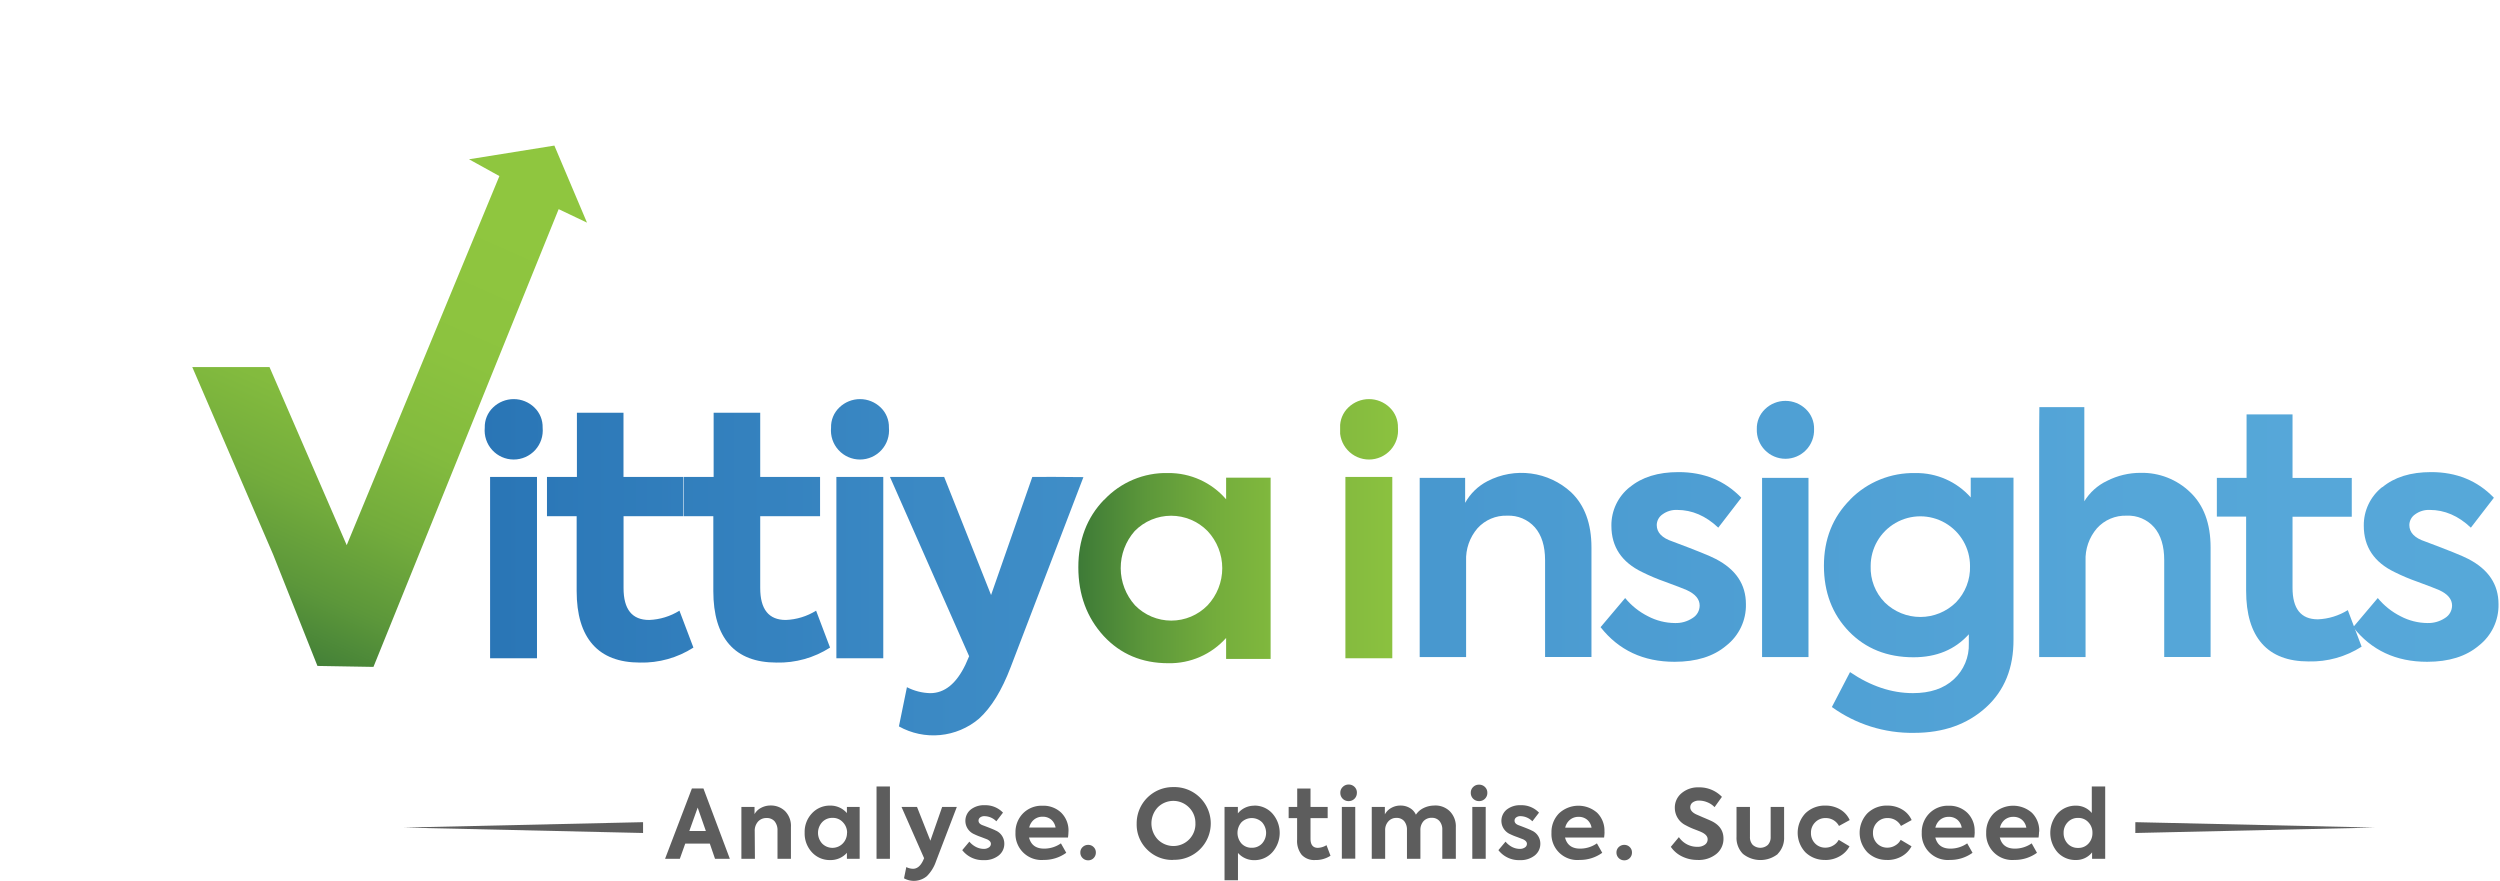 <svg id="Layer_1" data-name="Layer 1" xmlns="http://www.w3.org/2000/svg" xmlns:xlink="http://www.w3.org/1999/xlink" viewBox="0 0 773.99 272.71"><defs><style>.cls-1{fill:none;}.cls-2{clip-path:url(#clip-path);}.cls-3{fill:url(#linear-gradient);}.cls-4{clip-path:url(#clip-path-2);}.cls-5{fill:url(#linear-gradient-2);}.cls-6{clip-path:url(#clip-path-3);}.cls-7{fill:url(#linear-gradient-3);}.cls-8{clip-path:url(#clip-path-4);}.cls-9{fill:url(#linear-gradient-4);}.cls-10{clip-path:url(#clip-path-5);}.cls-11{fill:url(#linear-gradient-5);}.cls-12{clip-path:url(#clip-path-6);}.cls-13{fill:url(#linear-gradient-6);}.cls-14{clip-path:url(#clip-path-7);}.cls-15{fill:url(#linear-gradient-7);}.cls-16{clip-path:url(#clip-path-8);}.cls-17{fill:url(#linear-gradient-8);}.cls-18{clip-path:url(#clip-path-9);}.cls-19{fill:url(#linear-gradient-9);}.cls-20{clip-path:url(#clip-path-10);}.cls-21{fill:url(#linear-gradient-10);}.cls-22{clip-path:url(#clip-path-11);}.cls-23{fill:url(#linear-gradient-11);}.cls-24{clip-path:url(#clip-path-12);}.cls-25{fill:url(#linear-gradient-12);}.cls-26{clip-path:url(#clip-path-13);}.cls-27{fill:url(#linear-gradient-13);}.cls-28{clip-path:url(#clip-path-14);}.cls-29{fill:url(#linear-gradient-14);}.cls-30{clip-path:url(#clip-path-15);}.cls-31{fill:url(#linear-gradient-15);}.cls-32{clip-path:url(#clip-path-16);}.cls-33{fill:#5d5d5d;}</style><clipPath id="clip-path" transform="translate(-125.47 -381.11)"><polyline class="cls-1" points="208.91 494.76 232.81 549.89 280.08 435.62 270.67 430.42 297.1 426.18 307.2 450.04 298.43 445.86 241.09 587.58 223.75 587.28 210.03 552.78 185 494.76"/></clipPath><linearGradient id="linear-gradient" y1="1079.92" x2="1" y2="1079.92" gradientTransform="matrix(164.73, 0, 0, -164.73, 148.41, 178403.19)" gradientUnits="userSpaceOnUse"><stop offset="0" stop-color="#2e6c35"/><stop offset="0.07" stop-color="#3f7c37"/><stop offset="0.22" stop-color="#5c973a"/><stop offset="0.38" stop-color="#73ac3c"/><stop offset="0.55" stop-color="#83bb3e"/><stop offset="0.74" stop-color="#8cc33f"/><stop offset="1" stop-color="#8fc63f"/></linearGradient><clipPath id="clip-path-2" transform="translate(-125.47 -381.11)"><path class="cls-1" d="M277.2,584.9h14.52V528.77H277.2Zm.93-77.65a8.31,8.31,0,0,0-2.58,6.28,9,9,0,1,0,17.92,0,8.34,8.34,0,0,0-2.57-6.28,9.19,9.19,0,0,0-12.77,0"/></clipPath><linearGradient id="linear-gradient-2" y1="1080" x2="1" y2="1080" gradientTransform="matrix(0, 830.82, 830.82, 0, -897005.46, 436.86)" gradientUnits="userSpaceOnUse"><stop offset="0" stop-color="#1b65aa"/><stop offset="0.07" stop-color="#246fb1"/><stop offset="0.29" stop-color="#3b89c4"/><stop offset="0.51" stop-color="#4b9bd1"/><stop offset="0.74" stop-color="#55a6d8"/><stop offset="1" stop-color="#58aadb"/></linearGradient><clipPath id="clip-path-3" transform="translate(-125.47 -381.11)"><path class="cls-1" d="M304.08,508.89v19.88h-9.27v12.15H304v23.17q0,10.92,4.94,16.53t14.63,5.62a29.36,29.36,0,0,0,16.58-4.64l-4.33-11.43a19.11,19.11,0,0,1-9.37,2.88q-7.94,0-7.93-9.88V540.92H337V528.77H318.5V508.89Z"/></clipPath><linearGradient id="linear-gradient-3" x1="0" y1="1080" x2="1" y2="1080" gradientTransform="matrix(0, 830.82, 830.82, 0, -896972.45, 405.41)" xlink:href="#linear-gradient-2"/><clipPath id="clip-path-4" transform="translate(-125.47 -381.11)"><path class="cls-1" d="M346.41,508.89v19.88h-9.27v12.15h9.17v23.17q0,10.92,4.94,16.53t14.62,5.62a29.34,29.34,0,0,0,16.58-4.64l-4.32-11.43a19.14,19.14,0,0,1-9.37,2.88q-7.93,0-7.93-9.88V540.92h18.53V528.77H360.83V508.89Z"/></clipPath><linearGradient id="linear-gradient-4" x1="0" y1="1080" x2="1" y2="1080" gradientTransform="matrix(0, 830.82, 830.82, 0, -896930.12, 361.88)" xlink:href="#linear-gradient-2"/><clipPath id="clip-path-5" transform="translate(-125.47 -381.11)"><path class="cls-1" d="M384.41,584.9h14.52V528.77H384.41Zm.93-77.65a8.31,8.31,0,0,0-2.58,6.28,9,9,0,1,0,17.92,0,8.34,8.34,0,0,0-2.57-6.28,9.19,9.19,0,0,0-12.77,0"/></clipPath><linearGradient id="linear-gradient-5" x1="0" y1="1080" x2="1" y2="1080" gradientTransform="matrix(0, 830.82, 830.82, 0, -896898.25, 326.7)" xlink:href="#linear-gradient-2"/><clipPath id="clip-path-6" transform="translate(-125.47 -381.11)"><path class="cls-1" d="M542,584.9h14.52V528.77H542Zm.92-77.65a8.34,8.34,0,0,0-2.57,6.28,9,9,0,1,0,17.92,0,8.31,8.31,0,0,0-2.58-6.28,9.19,9.19,0,0,0-12.77,0"/></clipPath><linearGradient id="linear-gradient-6" y1="1080" x2="1" y2="1080" gradientTransform="matrix(130.71, 0, 0, -130.71, 330.72, 141325.74)" gradientUnits="userSpaceOnUse"><stop offset="0" stop-color="#2e6c35"/><stop offset="0.17" stop-color="#4b843c"/><stop offset="0.31" stop-color="#5f9440"/><stop offset="0.44" stop-color="#71a740"/><stop offset="0.61" stop-color="#82b83f"/><stop offset="0.79" stop-color="#8cc33f"/><stop offset="1" stop-color="#8fc63f"/></linearGradient><clipPath id="clip-path-7" transform="translate(-125.47 -381.11)"><path class="cls-1" d="M445.07,528.77,432.3,565.33l-14.52-36.56H401l24.51,55.51-1.13,2.58q-4.23,8.85-10.92,8.85a16.62,16.62,0,0,1-7.21-1.85L403.77,606a21.87,21.87,0,0,0,24.77-2.37q5.71-5.14,9.84-16l22.55-58.91Z"/></clipPath><linearGradient id="linear-gradient-7" x1="0" y1="1080" x2="1" y2="1080" gradientTransform="matrix(0, 830.82, 830.82, 0, -896858.93, 311.92)" xlink:href="#linear-gradient-2"/><clipPath id="clip-path-8" transform="translate(-125.47 -381.11)"><path class="cls-1" d="M476.87,568.52a17.28,17.28,0,0,1-.1-23,15.79,15.79,0,0,1,22.56,0,16.82,16.82,0,0,1,0,23,15.7,15.7,0,0,1-22.46,0m-9.62-32.65q-7.94,8.24-7.93,20.9T467.15,578q7.82,8.44,20,8.44a23.36,23.36,0,0,0,17.92-7.82v6.49h13.8V529h-13.8v6.69a23.4,23.4,0,0,0-17.92-8.13,26.29,26.29,0,0,0-19.88,8.34"/></clipPath><linearGradient id="linear-gradient-8" x1="0" y1="1080" x2="1" y2="1080" gradientTransform="matrix(130.71, 0, 0, -130.71, 325.93, 141337.93)" xlink:href="#linear-gradient"/><clipPath id="clip-path-9" transform="translate(-125.47 -381.11)"><path class="cls-1" d="M586,530.07a16.66,16.66,0,0,0-6.93,6.72v-7.74H565v55.49h14.37V554.81a14.61,14.61,0,0,1,3.51-10.13,11.82,11.82,0,0,1,9.22-3.92,10.82,10.82,0,0,1,8.56,3.61q3.15,3.61,3.16,10.14v30h14.36v-33.9q0-11.1-6.31-17.11A22.76,22.76,0,0,0,586,530.07"/></clipPath><linearGradient id="linear-gradient-9" x1="0" y1="1080" x2="1" y2="1080" gradientTransform="matrix(0, 830.82, 830.82, 0, -896698.48, 143.52)" xlink:href="#linear-gradient-2"/><clipPath id="clip-path-10" transform="translate(-125.47 -381.11)"><path class="cls-1" d="M630.06,531.9a15.06,15.06,0,0,0-5.71,12q0,9.76,9.58,14.35a60.86,60.86,0,0,0,7.13,3q5.4,2,6.62,2.55,4,1.83,4,4.79a4.54,4.54,0,0,1-2.19,3.86A9.29,9.29,0,0,1,644,574a18.17,18.17,0,0,1-8.31-2.09,21.8,21.8,0,0,1-7.08-5.65L621,575.28Q629.45,586,643.91,586q10.1,0,16-5A15.83,15.83,0,0,0,666,568.15q0-9.17-9.37-14-2.45-1.32-13.35-5.4-4.89-1.62-4.89-5.09a4.08,4.08,0,0,1,1.79-3.31,7.16,7.16,0,0,1,4.53-1.37q6.93,0,12.73,5.49l7.13-9.26q-7.64-7.95-19.45-7.94-9.48,0-15.08,4.68"/></clipPath><linearGradient id="linear-gradient-10" x1="0" y1="1080" x2="1" y2="1080" gradientTransform="matrix(0, 830.82, 830.82, 0, -896646.43, 93.03)" xlink:href="#linear-gradient-2"/><clipPath id="clip-path-11" transform="translate(-125.47 -381.11)"><path class="cls-1" d="M671,584.54h14.37V529.05H671Zm.92-76.77a8.23,8.23,0,0,0-2.55,6.21,8.87,8.87,0,1,0,17.73,0,8.23,8.23,0,0,0-2.55-6.21,9.09,9.09,0,0,0-12.63,0"/></clipPath><linearGradient id="linear-gradient-11" x1="0" y1="1080" x2="1" y2="1080" gradientTransform="matrix(0, 830.82, 830.82, 0, -896611.73, 46.81)" xlink:href="#linear-gradient-2"/><clipPath id="clip-path-12" transform="translate(-125.47 -381.11)"><path class="cls-1" d="M709,567.64a15.28,15.28,0,0,1-4.38-11.3,15.38,15.38,0,1,1,30.76,0,15.5,15.5,0,0,1-4.38,11.3,15.74,15.74,0,0,1-22,0m-10.7-31.87q-8.14,8.15-8.15,20.47t7.74,20.36q7.76,8,20,8,10.7,0,17.12-7.12v2.85a14.4,14.4,0,0,1-4.64,11.09q-4.64,4.29-12.68,4.28-9.88,0-19.46-6.51L692.61,600a42.3,42.3,0,0,0,25.47,8q13.54,0,22.2-7.84T748.84,579v-50H735.6v6.11a22.36,22.36,0,0,0-17.12-7.54,27.41,27.41,0,0,0-20.17,8.15"/></clipPath><linearGradient id="linear-gradient-12" x1="0" y1="1080" x2="1" y2="1080" gradientTransform="matrix(0, 830.82, 830.82, 0, -896570.45, 26.98)" xlink:href="#linear-gradient-2"/><clipPath id="clip-path-13" transform="translate(-125.47 -381.11)"><path class="cls-1" d="M756.79,507.16v77.38h14.36V554.81a14.61,14.61,0,0,1,3.51-10.13,11.82,11.82,0,0,1,9.22-3.92,10.66,10.66,0,0,1,8.51,3.61q3.11,3.61,3.11,10.14v30h14.36v-33.9q0-11.1-6.32-17.11a21.38,21.38,0,0,0-15.28-6A22.73,22.73,0,0,0,777.77,530a16.45,16.45,0,0,0-7,6.31V507.16Z"/></clipPath><linearGradient id="linear-gradient-13" x1="0" y1="1080" x2="1" y2="1080" gradientTransform="matrix(0, 830.82, 830.82, 0, -896506.77, -58.39)" xlink:href="#linear-gradient-2"/><clipPath id="clip-path-14" transform="translate(-125.47 -381.11)"><path class="cls-1" d="M821,509.4v19.65H811.8v12h9.06V564q0,10.8,4.89,16.35t14.47,5.54a29,29,0,0,0,16.4-4.58L852.34,570a18.92,18.92,0,0,1-9.27,2.85q-7.85,0-7.84-9.77v-22h18.34v-12H835.23V509.4Z"/></clipPath><linearGradient id="linear-gradient-14" x1="0" y1="1080" x2="1" y2="1080" gradientTransform="matrix(0, 830.82, 830.82, 0, -896455.71, -107.38)" xlink:href="#linear-gradient-2"/><clipPath id="clip-path-15" transform="translate(-125.47 -381.11)"><path class="cls-1" d="M863,531.9a15,15,0,0,0-5.71,12q0,9.76,9.58,14.35a60.86,60.86,0,0,0,7.13,3q5.4,2,6.62,2.55,4,1.83,4,4.79a4.54,4.54,0,0,1-2.19,3.86A9.33,9.33,0,0,1,877,574a18.13,18.13,0,0,1-8.3-2.09,21.8,21.8,0,0,1-7.08-5.65L854,575.28Q862.43,586,876.89,586q10.1,0,16-5A15.83,15.83,0,0,0,899,568.15q0-9.17-9.37-14-2.45-1.32-13.35-5.4-4.89-1.62-4.89-5.09a4.08,4.08,0,0,1,1.79-3.31,7.16,7.16,0,0,1,4.53-1.37q6.93,0,12.73,5.49l7.13-9.26q-7.64-7.95-19.45-7.94-9.48,0-15.08,4.68"/></clipPath><linearGradient id="linear-gradient-15" x1="0" y1="1080" x2="1" y2="1080" gradientTransform="matrix(0, 830.82, 830.82, 0, -896413.45, -140.1)" xlink:href="#linear-gradient-2"/><clipPath id="clip-path-16" transform="translate(-125.47 -381.11)"><rect class="cls-1" width="1080" height="1080"/></clipPath></defs><g class="cls-2"><rect class="cls-3" x="147.62" y="418.44" width="196.96" height="176.89" transform="translate(-442.44 146.72) rotate(-66.23)"/></g><g class="cls-4"><rect class="cls-5" x="244.33" y="535.51" width="80.36" height="18.54" transform="translate(-387.94 443.95) rotate(-89.55)"/></g><g class="cls-6"><rect class="cls-7" x="278.62" y="524.61" width="77.69" height="45.91" transform="translate(-358.02 479.66) rotate(-89.55)"/></g><g class="cls-8"><rect class="cls-9" x="320.95" y="524.61" width="77.69" height="45.91" transform="translate(-316.02 521.99) rotate(-89.55)"/></g><g class="cls-10"><rect class="cls-11" x="351.54" y="535.51" width="80.36" height="18.54" transform="translate(-281.56 551.15) rotate(-89.55)"/></g><g class="cls-12"><rect class="cls-13" x="414.9" y="123.56" width="17.92" height="80.23"/></g><g class="cls-14"><rect class="cls-15" x="390.72" y="538.5" width="80.48" height="60.56" transform="translate(-266.62 614.2) rotate(-89.55)"/></g><g class="cls-16"><rect class="cls-17" x="333.85" y="146.42" width="59.53" height="58.91"/></g><g class="cls-18"><rect class="cls-19" x="562.84" y="529.22" width="57.43" height="53.62" transform="translate(-94.53 762.14) rotate(-89.55)"/></g><g class="cls-20"><rect class="cls-21" x="613.96" y="533.85" width="59.1" height="45.48" transform="translate(-43.54 814.65) rotate(-89.55)"/></g><g class="cls-22"><rect class="cls-23" x="638.52" y="535.71" width="79.45" height="18.34" transform="translate(2.64 837.76) rotate(-89.55)"/></g><g class="cls-24"><rect class="cls-25" x="679.06" y="538.19" width="80.89" height="59.3" transform="translate(20.62 901.8) rotate(-89.55)"/></g><g class="cls-26"><rect class="cls-27" x="744.43" y="519.01" width="77.79" height="53.67" transform="translate(105.93 943.8) rotate(-89.55)"/></g><g class="cls-28"><rect class="cls-29" x="795.8" y="524.92" width="76.81" height="45.42" transform="translate(154.64 996.45) rotate(-89.55)"/></g><g class="cls-30"><rect class="cls-31" x="846.94" y="533.85" width="59.1" height="45.48" transform="translate(187.63 1047.62) rotate(-89.55)"/></g><g class="cls-32"><path class="cls-33" d="M351.43,647h-4.59l-1.62-4.72h-7.6L335.94,647h-4.57l8.31-21.78h3.57ZM344,638.38l-2.53-7.24-2.59,7.24Z" transform="translate(-125.47 -381.11)"/><path class="cls-33" d="M359.19,647H355V630.93h4.07v2.24a4.81,4.81,0,0,1,2-1.94,6.16,6.16,0,0,1,3-.74,6.28,6.28,0,0,1,4.45,1.73,6.55,6.55,0,0,1,1.82,4.95V647h-4.16v-8.7a4.32,4.32,0,0,0-.91-2.93,3.13,3.13,0,0,0-2.47-1,3.42,3.42,0,0,0-2.67,1.13,4.23,4.23,0,0,0-1,2.93Z" transform="translate(-125.47 -381.11)"/><path class="cls-33" d="M387.67,632.84v-1.91h3.95V647h-3.95v-1.86a6.69,6.69,0,0,1-5.13,2.24,7.45,7.45,0,0,1-5.71-2.42,8.52,8.52,0,0,1-2.24-6.06,8.31,8.31,0,0,1,2.27-6,7.51,7.51,0,0,1,5.68-2.38,6.68,6.68,0,0,1,5.13,2.32m.06,6.1a4.59,4.59,0,0,0-1.3-3.26,4.17,4.17,0,0,0-3.21-1.36,4.24,4.24,0,0,0-3.24,1.36,4.91,4.91,0,0,0,0,6.56,4.47,4.47,0,0,0,6.42,0,4.63,4.63,0,0,0,1.3-3.3" transform="translate(-125.47 -381.11)"/><rect class="cls-33" x="271.37" y="243.49" width="4.15" height="22.39"/><path class="cls-33" d="M413.51,641.39l3.65-10.46h4.54l-6.45,16.85a11.9,11.9,0,0,1-2.81,4.57,6.28,6.28,0,0,1-7.09.68l.71-3.48a4.77,4.77,0,0,0,2.06.53c1.28,0,2.32-.85,3.12-2.53l.33-.74-7-15.88h4.8Z" transform="translate(-125.47 -381.11)"/><path class="cls-33" d="M430,647.4a8,8,0,0,1-6.62-3.09l2.2-2.63a6.63,6.63,0,0,0,2.05,1.64,5.33,5.33,0,0,0,2.4.6,2.65,2.65,0,0,0,1.58-.44,1.33,1.33,0,0,0,.64-1.12c0-.57-.39-1-1.16-1.39l-1.91-.73a18.6,18.6,0,0,1-2.06-.85,4.5,4.5,0,0,1-1.12-7.64,6.59,6.59,0,0,1,4.36-1.35,7.51,7.51,0,0,1,5.63,2.3l-2.06,2.68a5.27,5.27,0,0,0-3.69-1.59,2.1,2.1,0,0,0-1.31.39,1.2,1.2,0,0,0-.51,1q0,1,1.41,1.47c2.1.79,3.39,1.31,3.86,1.57a4.4,4.4,0,0,1,2.71,4.06,4.57,4.57,0,0,1-1.77,3.71A7,7,0,0,1,430,647.4" transform="translate(-125.47 -381.11)"/><path class="cls-33" d="M456.26,638.59a13.65,13.65,0,0,1-.15,1.82H444.06q.88,3.44,4.69,3.43a9.05,9.05,0,0,0,5.18-1.63l1.65,2.92a11.7,11.7,0,0,1-7,2.21,8.06,8.06,0,0,1-8.72-8.4,8.26,8.26,0,0,1,2.32-6,8.09,8.09,0,0,1,6.05-2.38A8,8,0,0,1,454,632.7a7.78,7.78,0,0,1,2.27,5.89m-8-4.63a4.14,4.14,0,0,0-2.67.9,4.43,4.43,0,0,0-1.49,2.46h8.16a4.1,4.1,0,0,0-1.35-2.46,4,4,0,0,0-2.65-.9" transform="translate(-125.47 -381.11)"/><path class="cls-33" d="M462.38,647.46a2.37,2.37,0,0,1-1.73-.69,2.31,2.31,0,0,1-.71-1.73,2.2,2.2,0,0,1,.71-1.68,2.4,2.4,0,0,1,1.73-.68,2.31,2.31,0,0,1,1.67.68,2.25,2.25,0,0,1,.69,1.68,2.37,2.37,0,0,1-.69,1.73,2.28,2.28,0,0,1-1.67.69" transform="translate(-125.47 -381.11)"/><path class="cls-33" d="M488.69,647.34a10.94,10.94,0,0,1-8.07-3.21,10.82,10.82,0,0,1-3.24-8,11.22,11.22,0,0,1,11.34-11.34,11.26,11.26,0,1,1,0,22.51m6.84-11.23a6.71,6.71,0,0,0-2-5,6.81,6.81,0,0,0-9.66,0,7.27,7.27,0,0,0,0,9.92,6.81,6.81,0,0,0,11.67-4.95" transform="translate(-125.47 -381.11)"/><path class="cls-33" d="M513.73,630.52a7.4,7.4,0,0,1,5.66,2.44,9.06,9.06,0,0,1,0,12,7.4,7.4,0,0,1-5.65,2.45,6.59,6.59,0,0,1-5-2.24v8.46h-4.16V630.93h4.13v2a6.46,6.46,0,0,1,5.09-2.38M513,643.57a4.19,4.19,0,0,0,3.21-1.33,4.93,4.93,0,0,0,0-6.54,4.54,4.54,0,0,0-6.4,0,5,5,0,0,0,0,6.54,4.16,4.16,0,0,0,3.19,1.33" transform="translate(-125.47 -381.11)"/><path class="cls-33" d="M536.15,642.77l1.24,3.27a8.32,8.32,0,0,1-4.74,1.33,5.27,5.27,0,0,1-4.18-1.61,6.91,6.91,0,0,1-1.42-4.73v-6.62h-2.62v-3.48h2.65v-5.69h4.12v5.69h5.31v3.48H531.2v6.36c0,1.89.76,2.83,2.28,2.83a5.45,5.45,0,0,0,2.67-.83" transform="translate(-125.47 -381.11)"/><path class="cls-33" d="M545.55,626.57a2.51,2.51,0,0,1-2.56,2.56,2.51,2.51,0,0,1-2.56-2.56,2.38,2.38,0,0,1,.73-1.8A2.48,2.48,0,0,1,543,624a2.51,2.51,0,0,1,1.83.73,2.42,2.42,0,0,1,.73,1.8m-.5,20.42H540.9V630.93h4.15Z" transform="translate(-125.47 -381.11)"/><path class="cls-33" d="M569.65,630.49a6.36,6.36,0,0,1,4.68,1.79,6.65,6.65,0,0,1,1.86,5V647H572v-8.93a4,4,0,0,0-.88-2.77,3,3,0,0,0-2.34-1,3.37,3.37,0,0,0-2.56,1,4,4,0,0,0-1,2.82V647h-4.16v-8.9a4.14,4.14,0,0,0-.86-2.77,3,3,0,0,0-2.38-1,3.25,3.25,0,0,0-2.51,1.06,3.92,3.92,0,0,0-1,2.83V647h-4.15V630.93h4.06v2.3a5,5,0,0,1,2-2,5.57,5.57,0,0,1,2.89-.72,5.44,5.44,0,0,1,2.81.74,4.51,4.51,0,0,1,1.91,2.09,5.9,5.9,0,0,1,2.41-2.08,7.46,7.46,0,0,1,3.33-.75" transform="translate(-125.47 -381.11)"/><path class="cls-33" d="M585.94,626.57a2.44,2.44,0,0,1-.73,1.82,2.48,2.48,0,0,1-1.83.74,2.51,2.51,0,0,1-2.56-2.56,2.38,2.38,0,0,1,.73-1.8,2.48,2.48,0,0,1,1.83-.73,2.51,2.51,0,0,1,1.83.73,2.38,2.38,0,0,1,.73,1.8m-.5,20.42h-4.15V630.93h4.15Z" transform="translate(-125.47 -381.11)"/><path class="cls-33" d="M596,647.4a8,8,0,0,1-6.63-3.09l2.21-2.63a6.48,6.48,0,0,0,2,1.64,5.33,5.33,0,0,0,2.4.6,2.69,2.69,0,0,0,1.59-.44,1.32,1.32,0,0,0,.63-1.12c0-.57-.39-1-1.15-1.39l-1.91-.73a18.12,18.12,0,0,1-2.07-.85,4.5,4.5,0,0,1-1.12-7.64,6.61,6.61,0,0,1,4.36-1.35,7.49,7.49,0,0,1,5.63,2.3l-2.06,2.68a5.27,5.27,0,0,0-3.69-1.59,2.1,2.1,0,0,0-1.31.39,1.2,1.2,0,0,0-.51,1q0,1,1.41,1.47c2.1.79,3.39,1.31,3.86,1.57a4.4,4.4,0,0,1,2.71,4.06,4.57,4.57,0,0,1-1.77,3.71A7,7,0,0,1,596,647.4" transform="translate(-125.47 -381.11)"/><path class="cls-33" d="M622.23,638.59a13.42,13.42,0,0,1-.14,1.82H610q.88,3.44,4.68,3.43a9.06,9.06,0,0,0,5.19-1.63l1.65,2.92a11.72,11.72,0,0,1-7,2.21,8,8,0,0,1-8.72-8.4,8.26,8.26,0,0,1,2.32-6,8.8,8.8,0,0,1,11.82-.2,7.77,7.77,0,0,1,2.26,5.89m-8-4.63a4.11,4.11,0,0,0-2.66.9,4.38,4.38,0,0,0-1.49,2.46h8.16a4.11,4.11,0,0,0-1.36-2.46,4,4,0,0,0-2.65-.9" transform="translate(-125.47 -381.11)"/><path class="cls-33" d="M628.36,647.46a2.38,2.38,0,0,1-1.73-.69,2.35,2.35,0,0,1-.71-1.73,2.24,2.24,0,0,1,.71-1.68,2.42,2.42,0,0,1,1.73-.68,2.31,2.31,0,0,1,1.67.68,2.25,2.25,0,0,1,.69,1.68,2.37,2.37,0,0,1-.69,1.73,2.28,2.28,0,0,1-1.67.69" transform="translate(-125.47 -381.11)"/><path class="cls-33" d="M651,647.34a10.63,10.63,0,0,1-4.74-1.06,8.86,8.86,0,0,1-3.51-3l2.5-3a6.8,6.8,0,0,0,5.78,3,3.71,3.71,0,0,0,2.24-.64,2,2,0,0,0,.88-1.69c0-.9-.65-1.65-2-2.26-.16-.08-.87-.37-2.15-.86a19,19,0,0,1-2.56-1.18,6,6,0,0,1-3.45-5.41,5.75,5.75,0,0,1,2.06-4.54,7.83,7.83,0,0,1,5.36-1.83,9.69,9.69,0,0,1,7.16,2.94L656.29,631a6.21,6.21,0,0,0-2.19-1.49,6.75,6.75,0,0,0-2.58-.54,3.26,3.26,0,0,0-2,.57,1.82,1.82,0,0,0-.75,1.52c0,.84.59,1.56,1.77,2.15l2.15.94c1.22.51,2.1.89,2.65,1.15,2.48,1.2,3.71,3,3.71,5.42a6,6,0,0,1-2.2,4.77,8.69,8.69,0,0,1-5.78,1.86" transform="translate(-125.47 -381.11)"/><path class="cls-33" d="M675.9,645.48a8.66,8.66,0,0,1-10.81,0,7,7,0,0,1-2-5.26v-9.28h4.16v9.28a3.45,3.45,0,0,0,.85,2.45,3.5,3.5,0,0,0,4.71,0,3.45,3.45,0,0,0,.85-2.45v-9.28h4.16v9.28a7,7,0,0,1-2,5.27" transform="translate(-125.47 -381.11)"/><path class="cls-33" d="M690.55,647.34a8.45,8.45,0,0,1-6.13-2.36,8.81,8.81,0,0,1,0-12.08,8.56,8.56,0,0,1,6.22-2.38,8.77,8.77,0,0,1,4.49,1.17,7.22,7.22,0,0,1,3,3.31l-3.32,1.82a4.57,4.57,0,0,0-4.1-2.44,4.33,4.33,0,0,0-3.27,1.32,4.43,4.43,0,0,0-1.3,3.24,4.49,4.49,0,0,0,1.27,3.3,4.33,4.33,0,0,0,3.21,1.3,4.62,4.62,0,0,0,2.42-.68,4.25,4.25,0,0,0,1.68-1.74l3.35,2a7.56,7.56,0,0,1-3.05,3.09,8.83,8.83,0,0,1-4.49,1.15" transform="translate(-125.47 -381.11)"/><path class="cls-33" d="M709.74,647.34a8.42,8.42,0,0,1-6.13-2.36,8.79,8.79,0,0,1,0-12.08,8.52,8.52,0,0,1,6.21-2.38,8.77,8.77,0,0,1,4.49,1.17,7.17,7.17,0,0,1,3,3.31L714,636.82a4.57,4.57,0,0,0-4.1-2.44,4.33,4.33,0,0,0-3.27,1.32,4.43,4.43,0,0,0-1.29,3.24,4.49,4.49,0,0,0,1.26,3.3,4.34,4.34,0,0,0,3.21,1.3,4.62,4.62,0,0,0,2.42-.68,4.25,4.25,0,0,0,1.68-1.74l3.36,2a7.68,7.68,0,0,1-3,3.09,8.88,8.88,0,0,1-4.49,1.15" transform="translate(-125.47 -381.11)"/><path class="cls-33" d="M736.84,638.59a13.65,13.65,0,0,1-.15,1.82H724.64q.89,3.44,4.69,3.43a9.05,9.05,0,0,0,5.18-1.63l1.65,2.92a11.7,11.7,0,0,1-7,2.21,8.06,8.06,0,0,1-8.72-8.4,8.22,8.22,0,0,1,2.33-6,8.05,8.05,0,0,1,6-2.38,8,8,0,0,1,5.77,2.18,7.78,7.78,0,0,1,2.27,5.89m-8-4.63a4.14,4.14,0,0,0-2.67.9,4.43,4.43,0,0,0-1.49,2.46h8.16a4.1,4.1,0,0,0-1.35-2.46,4,4,0,0,0-2.65-.9" transform="translate(-125.47 -381.11)"/><path class="cls-33" d="M756.75,638.59a13.65,13.65,0,0,1-.15,1.82h-12c.59,2.29,2.14,3.43,4.68,3.43a9.08,9.08,0,0,0,5.19-1.63l1.64,2.92a11.68,11.68,0,0,1-7,2.21,8.06,8.06,0,0,1-8.72-8.4,8.26,8.26,0,0,1,2.33-6,8.8,8.8,0,0,1,11.82-.2,7.77,7.77,0,0,1,2.26,5.89m-8-4.63a4.16,4.16,0,0,0-2.67.9,4.42,4.42,0,0,0-1.48,2.46h8.16a4.11,4.11,0,0,0-1.36-2.46,4,4,0,0,0-2.65-.9" transform="translate(-125.47 -381.11)"/><path class="cls-33" d="M773.08,632.79V624.6h4.15V647h-4.06v-2a6.19,6.19,0,0,1-5,2.36A7.47,7.47,0,0,1,762.5,645a9.13,9.13,0,0,1,0-12.05,7.53,7.53,0,0,1,5.69-2.41,6.27,6.27,0,0,1,4.89,2.27m.2,6.15a4.57,4.57,0,0,0-1.24-3.26,4.11,4.11,0,0,0-3.2-1.36,4.21,4.21,0,0,0-3.24,1.36,4.57,4.57,0,0,0-1.24,3.26,4.72,4.72,0,0,0,1.24,3.33,4.25,4.25,0,0,0,3.24,1.33,4.15,4.15,0,0,0,3.2-1.33,4.72,4.72,0,0,0,1.24-3.33" transform="translate(-125.47 -381.11)"/><polyline class="cls-33" points="125.02 256.21 199.09 254.54 199.09 257.89"/><polyline class="cls-33" points="735.16 256.21 661.09 257.89 661.09 254.54"/></g></svg>